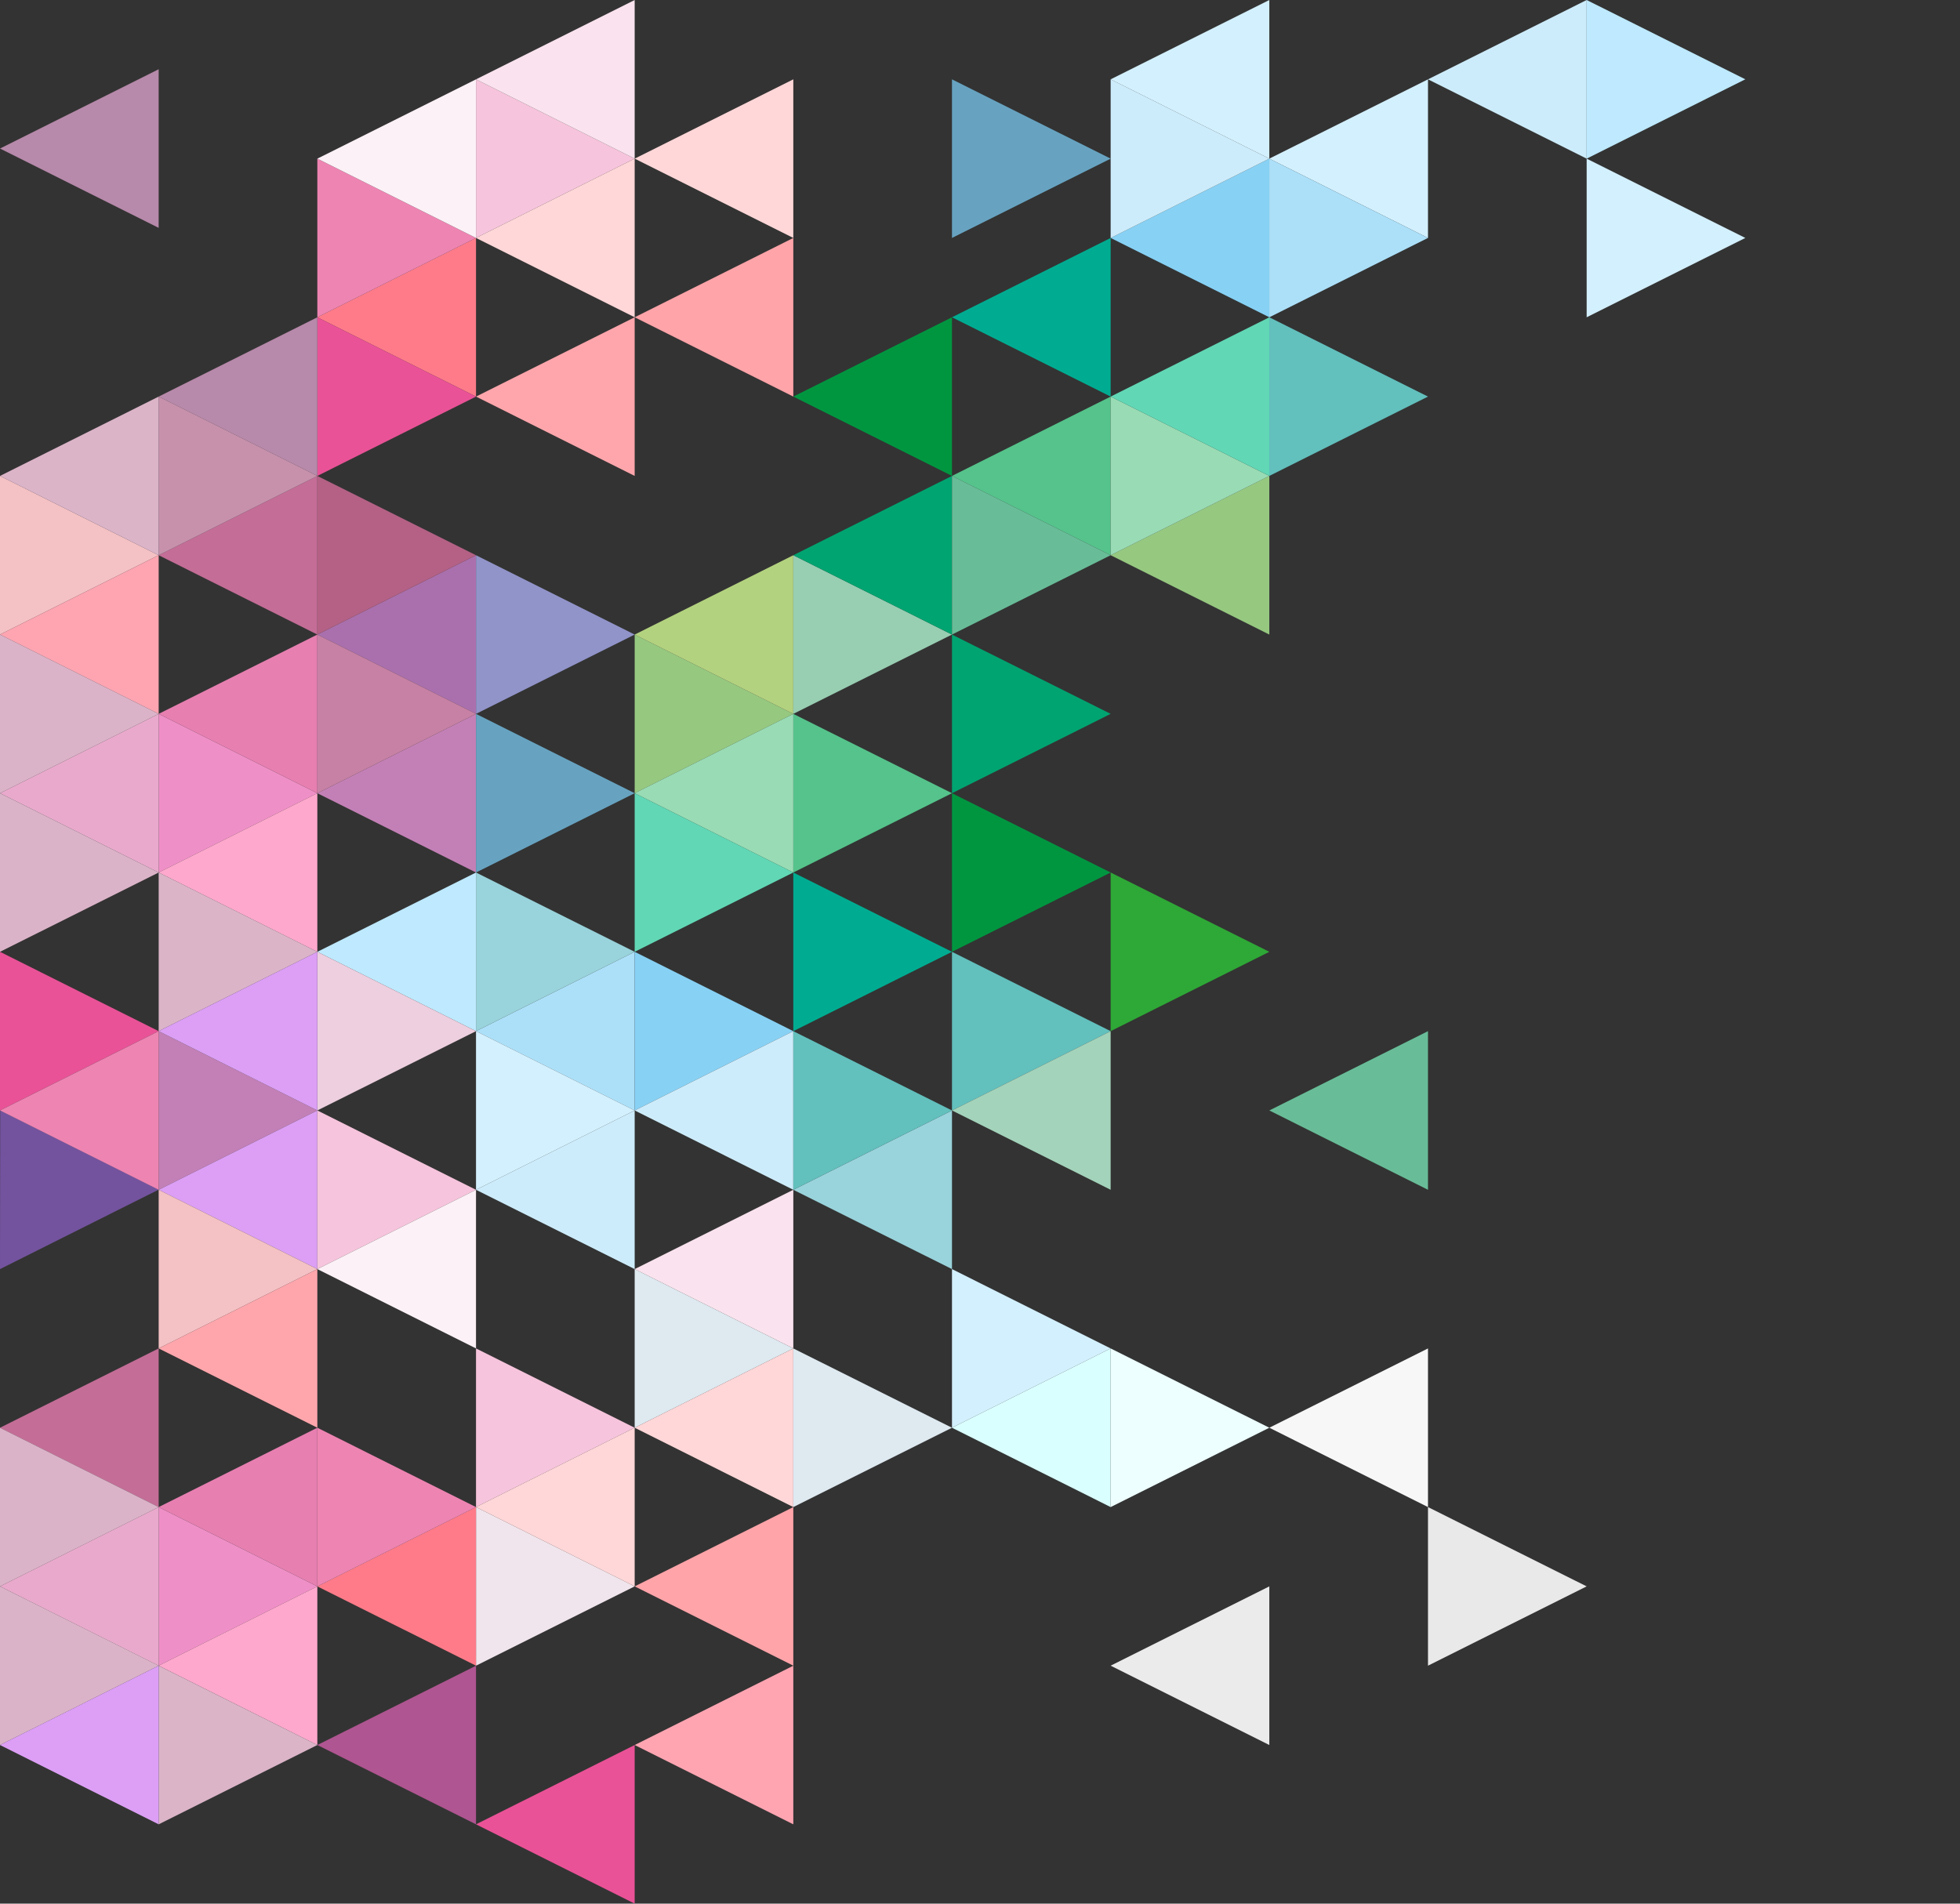 <?xml version="1.0" encoding="UTF-8"?><svg id="Calque_1" xmlns="http://www.w3.org/2000/svg" viewBox="0 0 595.28 578.27"><rect x="0" y="0" width="595.28" height="578.27" fill="#333333" stroke="none"/><defs><style>.cls-1{fill:#67a3c1;}.cls-2{fill:#f0e5ec;}.cls-3{fill:#e9e9e9;}.cls-4{fill:#ef8fc7;}.cls-5{fill:#e95297;}.cls-6{fill:#009640;}.cls-7{fill:#55c38b;}.cls-8{fill:#a3d3ba;}.cls-9{fill:#aa70ad;}.cls-10{fill:#ffa5b2;}.cls-11{fill:#9194c9;}.cls-12{fill:#dee9f0;}.cls-13{fill:#62c0bd;}.cls-14{fill:#c380b6;}.cls-15{fill:#b46185;}.cls-16{fill:#dc9ff5;}.cls-17{fill:#af5591;}.cls-18{fill:#ffa6ac;}.cls-19{fill:#96c880;}.cls-20{fill:#dbb4c8;}.cls-21{fill:#68bd98;}.cls-22{fill:#e77fb1;}.cls-23{fill:#ea5297;}.cls-24{fill:#ffa4a9;}.cls-25{fill:#99dbb4;}.cls-26{fill:#fae3ee;}.cls-27{fill:#e9a9cc;}.cls-28{fill:#c791ac;}.cls-29{fill:#daffff;}.cls-30{fill:#73539e;}.cls-31{fill:#00a470;}.cls-32{fill:#c781a4;}.cls-33{fill:#cdecfb;}.cls-34{fill:#f6c4dc;}.cls-35{fill:#d3f0fe;}.cls-36{fill:#00ac91;}.cls-37{fill:#61d7b5;}.cls-38{fill:#ebebeb;}.cls-39{fill:#b3d27f;}.cls-40{fill:#ace0f9;}.cls-41{fill:#f7f7f7;}.cls-42{fill:#dbb3c8;}.cls-43{fill:#87d1f4;}.cls-44{fill:#98ceb2;}.cls-45{fill:#ffd7d8;}.cls-46{fill:#ff7b89;}.cls-47{fill:#bee9fe;}.cls-48{fill:#f4c1c4;}.cls-49{fill:#edffff;}.cls-50{fill:#2ea836;}.cls-51{fill:#edcfdf;}.cls-52{fill:#ee84b2;}.cls-53{fill:#ffa8cd;}.cls-54{fill:#b789aa;}.cls-55{fill:#99d3db;}.cls-56{fill:#c46d97;}.cls-57{fill:#fcf1f6;}</style></defs><polygon class="cls-46" points="96.38 96.38 144.57 120.47 144.57 72.28 96.38 96.38"/><polygon class="cls-56" points="48.19 168.66 96.38 192.76 96.38 144.57 48.19 168.66"/><polygon class="cls-4" points="96.38 240.95 48.19 265.04 48.19 216.85 96.38 240.95"/><polygon class="cls-14" points="96.38 240.95 144.57 216.85 144.57 265.04 96.38 240.95"/><polygon class="cls-36" points="289.13 289.13 240.94 265.04 240.94 313.23 289.13 289.13"/><polygon class="cls-1" points="192.76 240.95 144.57 216.85 144.57 265.04 192.76 240.95"/><polygon class="cls-53" points="48.19 265.04 96.38 240.95 96.38 289.13 48.19 265.04"/><polygon class="cls-52" points="144.57 72.28 96.38 96.38 96.38 48.19 144.57 72.28"/><polygon class="cls-23" points="144.57 120.47 96.38 96.38 96.38 144.57 144.57 120.47"/><polygon class="cls-12" points="240.94 409.61 192.76 433.7 192.76 385.51 240.94 409.61"/><polygon class="cls-40" points="144.57 313.23 192.76 289.13 192.76 337.32 144.57 313.23"/><polygon class="cls-22" points="48.19 216.85 96.38 240.95 96.38 192.76 48.19 216.85"/><polygon class="cls-9" points="96.38 192.76 144.57 216.85 144.57 168.66 96.38 192.76"/><polygon class="cls-33" points="144.57 361.42 192.76 337.32 192.76 385.51 144.57 361.42"/><polygon class="cls-20" points="96.38 289.13 48.19 313.23 48.19 265.04 96.38 289.13"/><polygon class="cls-32" points="144.57 216.85 96.38 192.76 96.38 240.95 144.57 216.85"/><polygon class="cls-19" points="240.94 216.85 192.76 192.76 192.76 240.95 240.94 216.85"/><polygon class="cls-7" points="289.13 240.95 240.94 265.04 240.94 216.85 289.13 240.95"/><polygon class="cls-14" points="96.38 337.32 48.19 361.42 48.19 313.23 96.38 337.32"/><polygon class="cls-55" points="192.76 289.13 144.57 265.04 144.57 313.23 192.76 289.13"/><polygon class="cls-43" points="240.94 313.23 192.76 337.32 192.76 289.13 240.94 313.23"/><polygon class="cls-47" points="96.38 289.13 144.57 265.04 144.57 313.23 96.38 289.13"/><polygon class="cls-25" points="192.76 240.95 240.94 216.85 240.94 265.04 192.76 240.95"/><polygon class="cls-13" points="337.32 313.23 289.13 337.32 289.13 289.13 337.32 313.23"/><polygon class="cls-31" points="337.32 216.85 289.13 240.95 289.13 192.76 337.32 216.85"/><polygon class="cls-51" points="144.57 313.23 96.38 337.32 96.38 289.13 144.57 313.23"/><polygon class="cls-11" points="192.76 192.76 144.57 216.85 144.57 168.66 192.76 192.76"/><polygon class="cls-16" points="48.19 361.42 96.38 385.51 96.38 337.32 48.19 361.42"/><polygon class="cls-16" points="48.19 313.23 96.38 337.32 96.38 289.13 48.19 313.23"/><polygon class="cls-2" points="192.76 481.89 144.57 505.98 144.57 457.8 192.76 481.89"/><polygon class="cls-6" points="337.32 265.04 289.13 289.13 289.13 240.95 337.32 265.04"/><polygon class="cls-54" points="48.19 120.47 96.38 144.57 96.38 96.38 48.19 120.47"/><polygon class="cls-39" points="192.76 192.76 240.94 216.85 240.94 168.66 192.76 192.76"/><polygon class="cls-8" points="289.13 337.32 337.32 361.42 337.32 313.23 289.13 337.32"/><polygon class="cls-15" points="144.57 168.66 96.38 144.57 96.38 192.76 144.57 168.66"/><polygon class="cls-34" points="192.76 48.19 144.57 72.28 144.57 24.1 192.76 48.19"/><polygon class="cls-50" points="385.51 289.13 337.32 313.23 337.32 265.04 385.51 289.13"/><polygon class="cls-34" points="144.57 361.42 96.38 385.51 96.38 337.32 144.57 361.42"/><polygon class="cls-18" points="144.57 120.47 192.76 144.57 192.76 96.38 144.57 120.47"/><polygon class="cls-28" points="96.38 144.57 48.19 120.47 48.19 168.66 96.38 144.57"/><polygon class="cls-21" points="385.51 337.32 433.7 313.23 433.7 361.42 385.51 337.32"/><polygon class="cls-44" points="289.13 192.76 240.94 216.85 240.94 168.66 289.13 192.76"/><polygon class="cls-24" points="192.76 96.38 240.94 120.47 240.94 72.28 192.76 96.38"/><polygon class="cls-26" points="144.57 24.1 192.76 0 192.76 48.19 144.57 24.1"/><polygon class="cls-57" points="96.38 48.19 144.57 24.1 144.57 72.28 96.38 48.19"/><polygon class="cls-45" points="192.76 48.19 240.94 72.28 240.94 24.1 192.76 48.19"/><polygon class="cls-45" points="144.57 72.28 192.76 96.38 192.76 48.19 144.57 72.28"/><polygon class="cls-37" points="240.94 265.04 192.76 240.95 192.76 289.13 240.94 265.04"/><polygon class="cls-48" points="96.38 385.51 48.19 361.42 48.19 409.61 96.38 385.51"/><polygon class="cls-10" points="192.76 530.08 240.94 505.99 240.94 554.17 192.76 530.08"/><polygon class="cls-4" points="96.38 481.89 48.19 505.98 48.19 457.8 96.38 481.89"/><polygon class="cls-17" points="96.38 530.08 144.57 554.17 144.57 505.99 96.38 530.08"/><polygon class="cls-53" points="48.19 505.98 96.38 481.89 96.38 530.08 48.19 505.98"/><polygon class="cls-22" points="48.19 457.8 96.38 481.89 96.38 433.7 48.19 457.8"/><polygon class="cls-20" points="96.38 530.08 48.19 554.17 48.19 505.99 96.38 530.08"/><polygon class="cls-48" points="0 192.76 48.19 168.66 0 144.57 0 192.76"/><polygon class="cls-27" points="0 240.95 48.19 265.04 48.19 216.85 0 240.95"/><polygon class="cls-10" points="0 192.76 48.19 216.85 48.19 168.66 0 192.76"/><polygon class="cls-42" points="0 240.95 48.19 216.85 0 192.76 0 240.95"/><polygon class="cls-5" points="0 337.32 48.19 313.23 0 289.13 0 337.32"/><polygon class="cls-20" points="0 144.57 48.19 168.66 48.19 120.47 0 144.57"/><polygon class="cls-42" points="0 289.13 48.19 265.04 0 240.95 0 289.13"/><polygon class="cls-30" points="0 385.51 48.19 361.37 .06 337.32 0 385.51"/><polygon class="cls-52" points="0 337.32 48.19 361.42 48.19 313.23 0 337.32"/><polygon class="cls-27" points="0 481.89 48.19 505.99 48.19 457.8 0 481.89"/><polygon class="cls-56" points="0 433.7 48.19 457.8 48.19 409.61 0 433.7"/><polygon class="cls-42" points="0 481.89 48.19 457.8 0 433.7 0 481.89"/><polygon class="cls-42" points="0 530.08 48.19 505.98 0 481.89 0 530.08"/><polygon class="cls-16" points="0 530.08 48.19 554.17 48.19 505.98 0 530.08"/><polygon class="cls-54" points="0 45.12 48.19 69.22 48.19 21.03 0 45.12"/><polygon class="cls-33" points="192.76 337.32 240.94 313.23 240.94 361.42 192.76 337.32"/><polygon class="cls-35" points="337.32 409.61 289.13 433.7 289.13 385.51 337.32 409.61"/><polygon class="cls-36" points="289.13 96.38 337.32 120.47 337.32 72.28 289.13 96.38"/><polygon class="cls-1" points="337.32 48.19 289.13 24.1 289.13 72.28 337.32 48.19"/><polygon class="cls-19" points="337.32 168.66 385.51 192.76 385.51 144.57 337.32 168.66"/><polygon class="cls-7" points="289.13 144.57 337.32 120.47 337.32 168.66 289.13 144.57"/><polygon class="cls-25" points="385.51 144.57 337.32 168.66 337.32 120.47 385.51 144.57"/><polygon class="cls-13" points="433.7 120.47 385.51 96.38 385.51 144.57 433.7 120.47"/><polygon class="cls-31" points="240.94 168.66 289.13 144.57 289.13 192.76 240.94 168.66"/><polygon class="cls-6" points="240.94 120.47 289.13 96.38 289.13 144.57 240.94 120.47"/><polygon class="cls-21" points="337.32 168.66 289.13 192.76 289.13 144.57 337.32 168.66"/><polygon class="cls-37" points="337.32 120.47 385.51 144.57 385.51 96.38 337.32 120.47"/><polygon class="cls-33" points="433.7 24.1 481.89 0 481.89 48.19 433.7 24.1"/><polygon class="cls-35" points="481.89 96.38 530.08 72.28 481.89 48.19 481.89 96.38"/><polygon class="cls-35" points="385.51 48.19 433.7 24.1 433.7 72.28 385.51 48.19"/><polygon class="cls-40" points="433.7 72.28 385.51 96.38 385.51 48.19 433.7 72.28"/><polygon class="cls-43" points="337.32 72.28 385.51 48.19 385.51 96.38 337.32 72.28"/><polygon class="cls-47" points="481.89 48.19 530.08 24.09 481.89 0 481.89 48.19"/><polygon class="cls-33" points="385.51 48.19 337.32 72.28 337.32 24.1 385.51 48.19"/><polygon class="cls-35" points="337.32 24.1 385.51 0 385.51 48.19 337.32 24.1"/><polygon class="cls-46" points="96.38 481.89 144.57 505.98 144.57 457.8 96.38 481.89"/><polygon class="cls-52" points="144.57 457.8 96.38 481.89 96.38 433.7 144.57 457.8"/><polygon class="cls-23" points="144.57 554.17 192.76 578.27 192.76 530.08 144.57 554.17"/><polygon class="cls-34" points="192.76 433.7 144.57 457.8 144.57 409.61 192.76 433.7"/><polygon class="cls-18" points="48.19 409.61 96.38 433.7 96.38 385.51 48.19 409.61"/><polygon class="cls-24" points="192.76 481.89 240.94 505.98 240.94 457.8 192.76 481.89"/><polygon class="cls-26" points="192.76 385.51 240.94 361.42 240.94 409.61 192.76 385.51"/><polygon class="cls-57" points="96.38 385.51 144.57 361.42 144.57 409.61 96.38 385.51"/><polygon class="cls-45" points="192.76 433.7 240.94 457.8 240.94 409.61 192.76 433.7"/><polygon class="cls-45" points="144.57 457.8 192.76 481.89 192.76 433.7 144.57 457.8"/><polygon class="cls-3" points="481.89 481.89 433.7 505.98 433.7 457.8 481.89 481.89"/><polygon class="cls-38" points="337.32 505.98 385.51 481.89 385.51 530.08 337.32 505.98"/><polygon class="cls-12" points="289.13 433.7 240.94 457.8 240.94 409.61 289.13 433.7"/><polygon class="cls-41" points="385.51 433.7 433.7 409.61 433.7 457.8 385.51 433.7"/><polygon class="cls-29" points="289.13 433.7 337.32 409.61 337.32 457.8 289.13 433.7"/><polygon class="cls-49" points="385.51 433.7 337.32 457.8 337.32 409.61 385.51 433.7"/><polygon class="cls-55" points="240.94 361.42 289.13 337.32 289.13 385.51 240.94 361.42"/><polygon class="cls-13" points="289.13 337.32 240.94 361.42 240.94 313.23 289.13 337.32"/><polygon class="cls-35" points="192.76 337.32 144.57 361.42 144.57 313.23 192.76 337.32"/></svg>